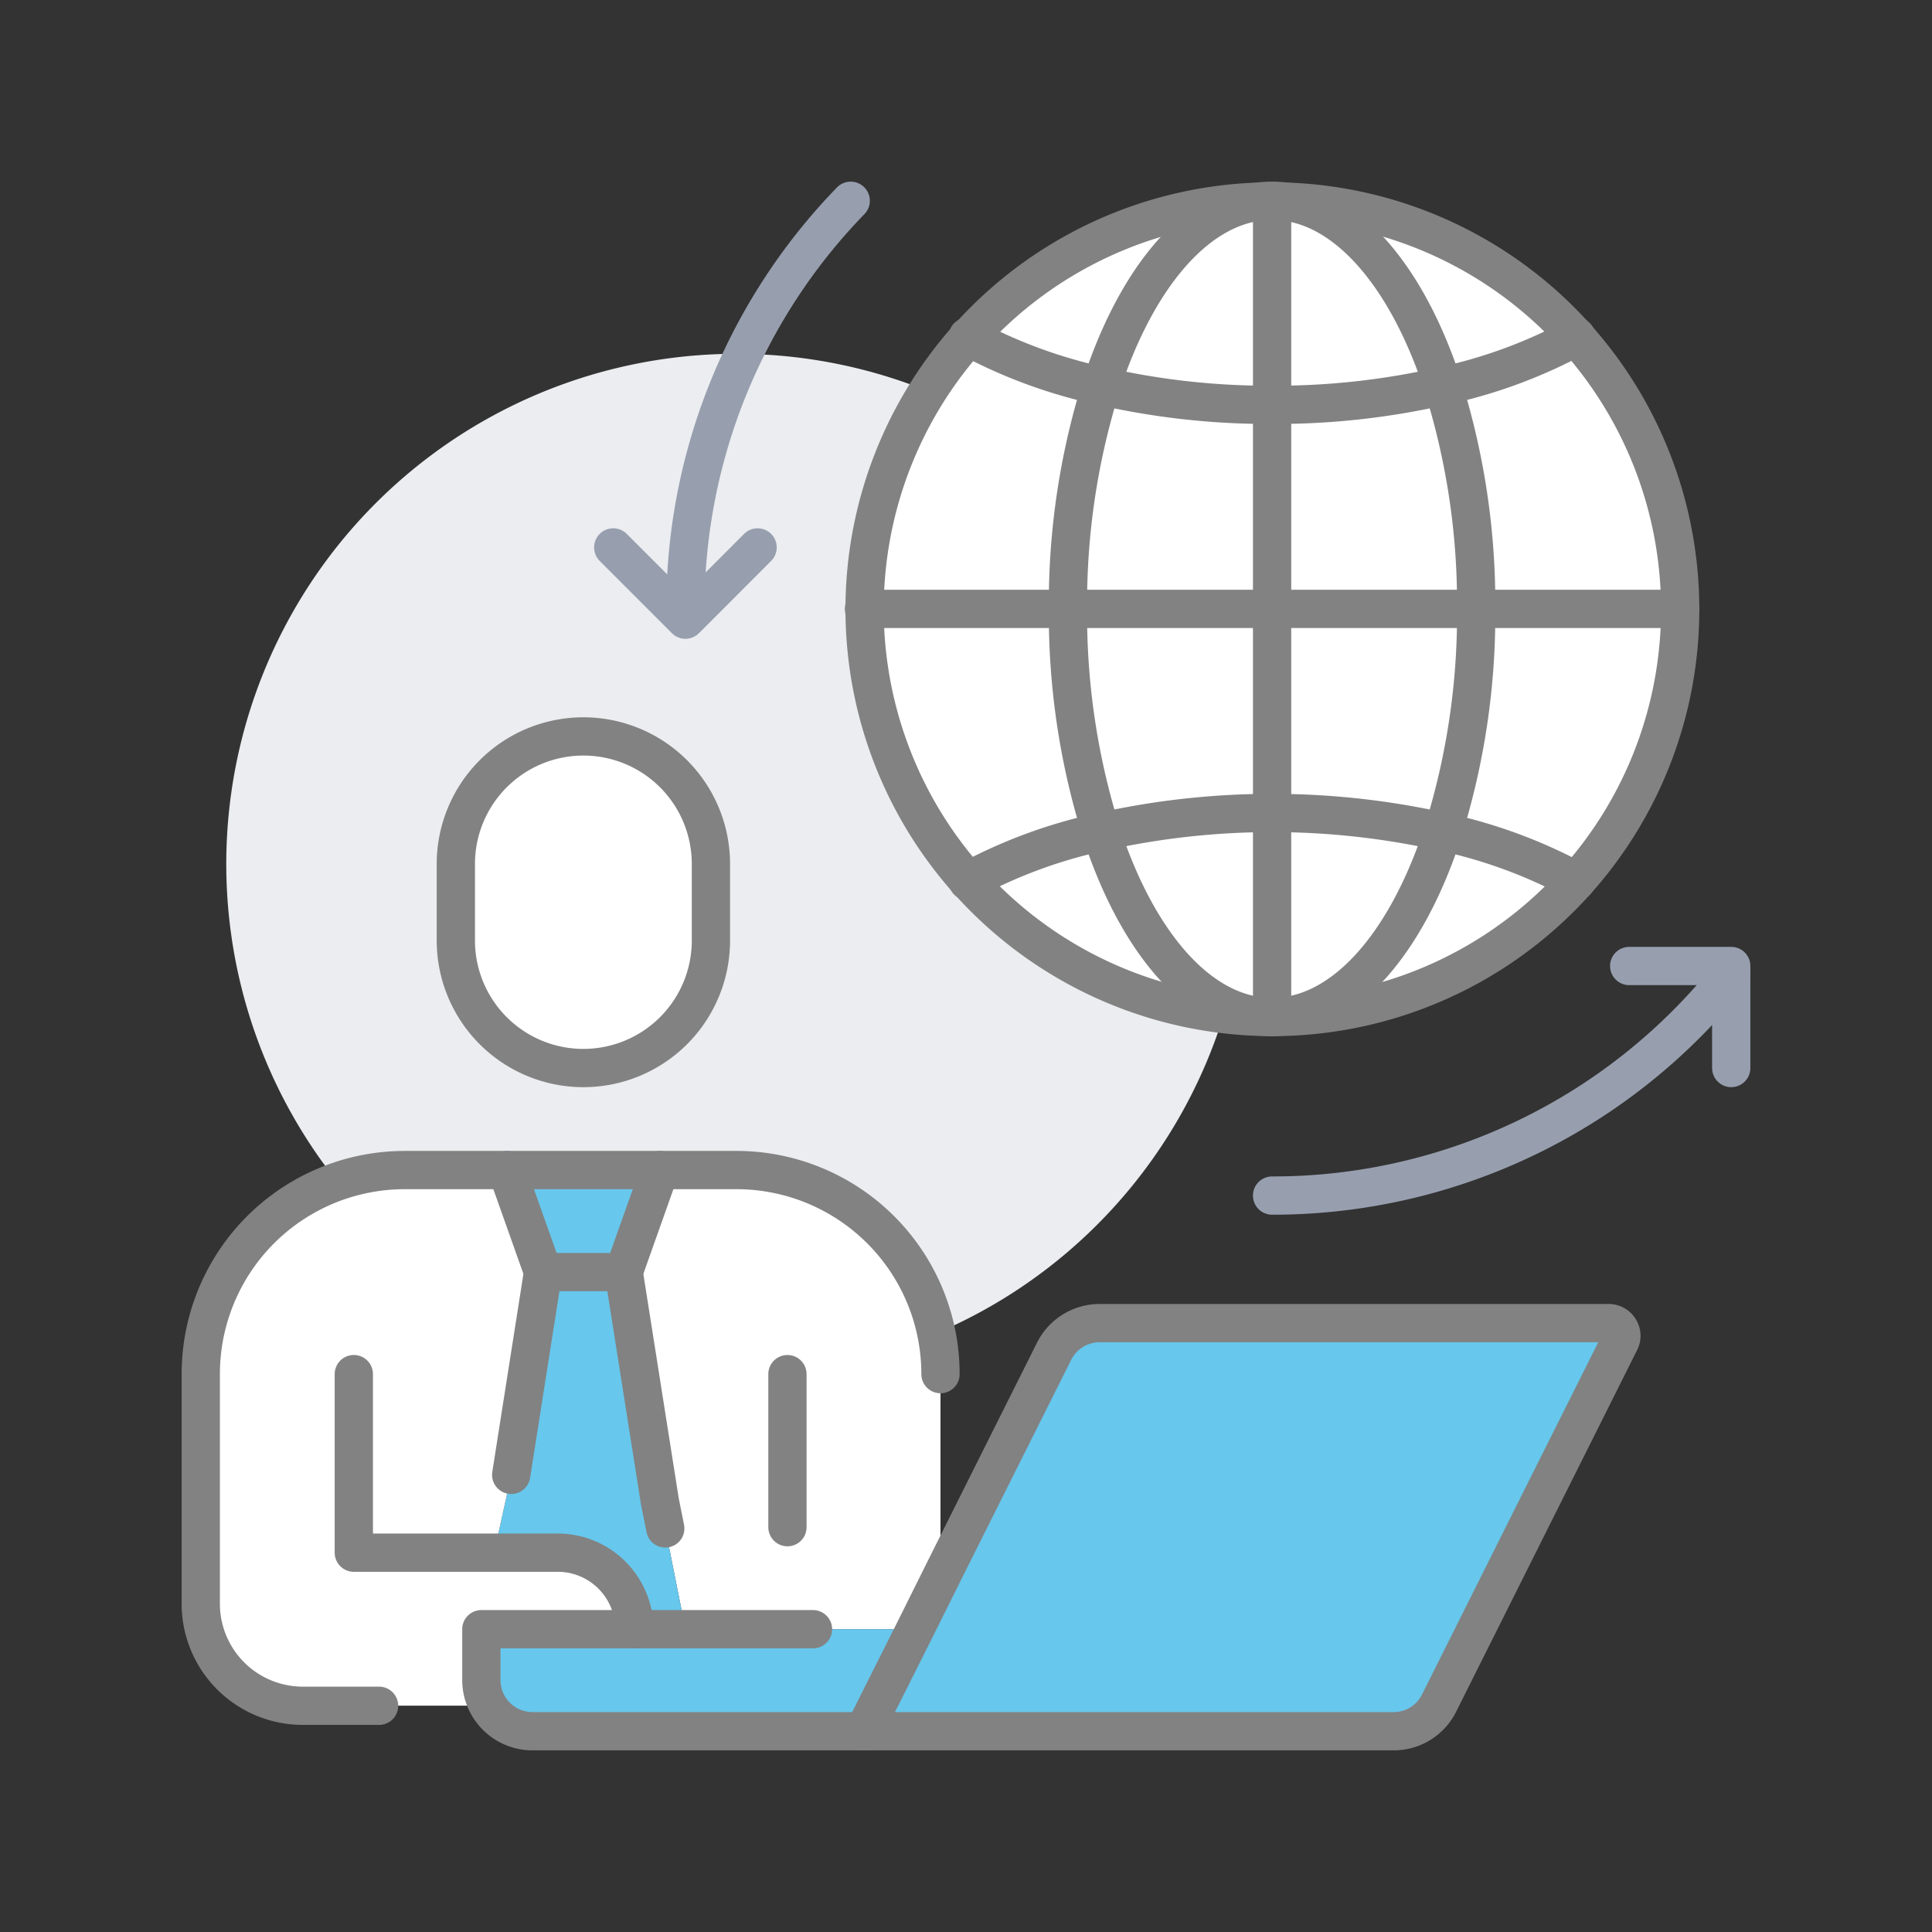 <svg id="icon" xmlns="http://www.w3.org/2000/svg" xmlns:xlink="http://www.w3.org/1999/xlink" width="139.021" height="139.021" viewBox="0 0 139.021 139.021">
  <rect x="0" y="0" width="139.021" height="139.021" fill="#333333" stroke="none"/>
  <defs>
    <clipPath id="clip-path">
      <rect id="Rectangle_1075" data-name="Rectangle 1075" width="139.021" height="139.021" fill="none"/>
    </clipPath>
  </defs>
  <g id="Group_1523" data-name="Group 1523" clip-path="url(#clip-path)">
    <path id="Path_2848" data-name="Path 2848" d="M89.7,62.169A36.709,36.709,0,1,0,52.992,98.878,36.709,36.709,0,0,0,89.7,62.169" fill="#ebedf0"/>
    <path id="Path_2849" data-name="Path 2849" d="M120.9,43.814H106.219a52.316,52.316,0,0,0-2.385-16.042,36.079,36.079,0,0,0,9.6-3.542,29.29,29.29,0,0,1,7.47,19.584" fill="#fff"/>
    <path id="Path_2850" data-name="Path 2850" d="M106.22,43.814H120.9a29.29,29.29,0,0,1-7.47,19.584,36.087,36.087,0,0,0-9.6-3.542,52.284,52.284,0,0,0,2.386-16.042" fill="#fff"/>
    <path id="Path_2851" data-name="Path 2851" d="M116.535,95.648a.888.888,0,0,1,.037.881l-13.014,26.008a3.642,3.642,0,0,1-3.267,2.037H62.168l3.671-7.324,2.2-4.422,7.8-15.584a3.672,3.672,0,0,1,3.286-2.037h36.616a.909.909,0,0,1,.79.441" fill="#67c7ec"/>
    <path id="Path_2852" data-name="Path 2852" d="M91.536,14.447a29.322,29.322,0,0,1,21.9,9.783,36.032,36.032,0,0,1-9.6,3.542c-2.607-8.02-7.14-13.325-12.3-13.325" fill="#fff"/>
    <path id="Path_2853" data-name="Path 2853" d="M113.433,63.4a29.324,29.324,0,0,1-21.9,9.783c5.157,0,9.69-5.305,12.3-13.325a36.079,36.079,0,0,1,9.6,3.542" fill="#fff"/>
    <path id="Path_2854" data-name="Path 2854" d="M106.22,43.814H91.536V29.13a53.99,53.99,0,0,0,12.3-1.358,52.284,52.284,0,0,1,2.386,16.042" fill="#fff"/>
    <path id="Path_2855" data-name="Path 2855" d="M91.536,43.814H106.22a52.284,52.284,0,0,1-2.386,16.042,53.99,53.99,0,0,0-12.3-1.358Z" fill="#fff"/>
    <path id="Path_2856" data-name="Path 2856" d="M91.536,14.447c5.158,0,9.691,5.305,12.3,13.325a53.989,53.989,0,0,1-12.3,1.359Z" fill="#fff"/>
    <path id="Path_2857" data-name="Path 2857" d="M103.834,59.856c-2.607,8.02-7.14,13.325-12.3,13.325V58.5a53.989,53.989,0,0,1,12.3,1.359" fill="#fff"/>
    <path id="Path_2858" data-name="Path 2858" d="M91.536,58.5V73.182c-5.158,0-9.691-5.305-12.3-13.325a53.989,53.989,0,0,1,12.3-1.359" fill="#fff"/>
    <path id="Path_2859" data-name="Path 2859" d="M91.536,43.814V58.5a53.99,53.99,0,0,0-12.3,1.358,52.284,52.284,0,0,1-2.386-16.042Z" fill="#fff"/>
    <path id="Path_2860" data-name="Path 2860" d="M91.536,29.13V43.814H76.852a52.291,52.291,0,0,1,2.386-16.043,53.989,53.989,0,0,0,12.3,1.359" fill="#fff"/>
    <path id="Path_2861" data-name="Path 2861" d="M91.536,14.447V29.131a53.989,53.989,0,0,1-12.3-1.359c2.607-8.02,7.14-13.325,12.3-13.325" fill="#fff"/>
    <path id="Path_2862" data-name="Path 2862" d="M91.536,14.447c-5.158,0-9.691,5.305-12.3,13.325a36.032,36.032,0,0,1-9.6-3.542,29.322,29.322,0,0,1,21.9-9.783" fill="#fff"/>
    <path id="Path_2863" data-name="Path 2863" d="M79.238,59.856c2.607,8.02,7.14,13.325,12.3,13.325a29.322,29.322,0,0,1-21.9-9.783,36.032,36.032,0,0,1,9.6-3.542" fill="#fff"/>
    <path id="Path_2864" data-name="Path 2864" d="M79.238,27.772a52.284,52.284,0,0,0-2.386,16.042H62.169a29.289,29.289,0,0,1,7.47-19.584,36.032,36.032,0,0,0,9.6,3.542" fill="#fff"/>
    <path id="Path_2865" data-name="Path 2865" d="M76.852,43.814a52.284,52.284,0,0,0,2.386,16.042,36.087,36.087,0,0,0-9.6,3.542,29.29,29.29,0,0,1-7.47-19.584Z" fill="#fff"/>
    <path id="Path_2866" data-name="Path 2866" d="M56.662,117.232H49.32l-1.45-7.25-.385-1.927L44.878,91.536l2.607-7.342h5.506A14.68,14.68,0,0,1,67.675,98.877v13.766l.367.184-2.2,4.423-.036-.018H56.662Z" fill="#fff"/>
    <path id="Path_2867" data-name="Path 2867" d="M35.132,122.739a3.661,3.661,0,0,1-.5-1.835v-3.671H65.8l.037.018-3.671,7.323H38.307a3.664,3.664,0,0,1-3.175-1.835" fill="#67c7ec"/>
    <path id="Path_2868" data-name="Path 2868" d="M51.156,62.169v5.506a9.177,9.177,0,1,1-18.355,0V62.169a9.177,9.177,0,0,1,18.355,0" fill="#fff"/>
    <path id="Path_2869" data-name="Path 2869" d="M47.87,109.982l1.45,7.25H45.649a5.515,5.515,0,0,0-5.58-5.506H35.554l1.23-5.6,2.294-14.592h5.8l2.607,16.519Z" fill="#67c7ec"/>
    <path id="Path_2870" data-name="Path 2870" d="M47.485,84.194l-2.606,7.342h-5.8l-2.606-7.342Z" fill="#67c7ec"/>
    <path id="Path_2871" data-name="Path 2871" d="M35.555,111.726h4.514a5.514,5.514,0,0,1,5.58,5.506H34.636V120.9a3.665,3.665,0,0,0,.5,1.836H21.788a7.34,7.34,0,0,1-7.341-7.342V98.878A14.679,14.679,0,0,1,29.131,84.194h7.341l2.606,7.342-2.293,14.592Z" fill="#fff"/>
    <path id="Path_2872" data-name="Path 2872" d="M120.9,43.814a29.343,29.343,0,1,0-7.47,19.584A29.29,29.29,0,0,0,120.9,43.814Z" fill="none" stroke="#828282" stroke-linecap="round" stroke-linejoin="round" stroke-width="2.753"/>
    <path id="Path_2873" data-name="Path 2873" d="M91.536,86.03a42.07,42.07,0,0,0,33.038-15.969" fill="none" stroke="#979faf" stroke-linecap="round" stroke-linejoin="round" stroke-width="2.753"/>
    <path id="Path_2874" data-name="Path 2874" d="M61.214,14.447A42.072,42.072,0,0,0,49.32,43.814" fill="none" stroke="#979faf" stroke-linecap="round" stroke-linejoin="round" stroke-width="2.753"/>
    <path id="Path_2875" data-name="Path 2875" d="M106.22,43.814a52.284,52.284,0,0,0-2.386-16.042c-2.607-8.021-7.14-13.325-12.3-13.325s-9.691,5.3-12.3,13.325a52.316,52.316,0,0,0-2.385,16.042,52.316,52.316,0,0,0,2.385,16.042c2.607,8.021,7.141,13.325,12.3,13.325s9.691-5.3,12.3-13.325A52.284,52.284,0,0,0,106.22,43.814Z" fill="none" stroke="#828282" stroke-linecap="round" stroke-linejoin="round" stroke-width="2.753"/>
    <path id="Path_2876" data-name="Path 2876" d="M113.433,24.23a36.079,36.079,0,0,1-9.6,3.542,54,54,0,0,1-12.3,1.359,53.989,53.989,0,0,1-12.3-1.359,36.087,36.087,0,0,1-9.6-3.542" fill="none" stroke="#828282" stroke-linecap="round" stroke-linejoin="round" stroke-width="2.753"/>
    <path id="Path_2877" data-name="Path 2877" d="M113.433,63.4a36.079,36.079,0,0,0-9.6-3.542,56.324,56.324,0,0,0-24.6,0,36.087,36.087,0,0,0-9.6,3.542" fill="none" stroke="#828282" stroke-linecap="round" stroke-linejoin="round" stroke-width="2.753"/>
    <path id="Path_2878" data-name="Path 2878" d="M91.536,14.447V73.182" fill="none" stroke="#828282" stroke-linecap="round" stroke-linejoin="round" stroke-width="2.753"/>
    <path id="Path_2879" data-name="Path 2879" d="M120.9,43.814H62.168" fill="none" stroke="#828282" stroke-linecap="round" stroke-linejoin="round" stroke-width="2.753"/>
    <path id="Path_2880" data-name="Path 2880" d="M62.169,124.574h38.123a3.644,3.644,0,0,0,3.266-2.037l13.014-26.008a.89.89,0,0,0-.036-.881.909.909,0,0,0-.79-.441H79.129a3.669,3.669,0,0,0-3.285,2.037l-7.8,15.583-2.2,4.423Z" fill="none" stroke="#828282" stroke-linecap="round" stroke-linejoin="round" stroke-width="2.753"/>
    <path id="Path_2881" data-name="Path 2881" d="M62.169,124.574H38.308a3.68,3.68,0,0,1-3.671-3.671v-3.671H58.5" fill="none" stroke="#828282" stroke-linecap="round" stroke-linejoin="round" stroke-width="2.753"/>
    <path id="Path_2882" data-name="Path 2882" d="M117.232,69.51h7.342v7.342" fill="none" stroke="#979faf" stroke-linecap="round" stroke-linejoin="round" stroke-width="2.753"/>
    <path id="Path_2883" data-name="Path 2883" d="M54.515,39.39l-5.194,5.2-5.195-5.2" fill="none" stroke="#979faf" stroke-linecap="round" stroke-linejoin="round" stroke-width="2.753"/>
    <path id="Path_2884" data-name="Path 2884" d="M51.156,67.675a9.177,9.177,0,0,1-18.355,0V62.169a9.177,9.177,0,1,1,18.355,0Z" fill="none" stroke="#828282" stroke-linecap="round" stroke-linejoin="round" stroke-width="2.753"/>
    <path id="Path_2885" data-name="Path 2885" d="M67.675,98.878A14.68,14.68,0,0,0,52.991,84.194H29.13A14.68,14.68,0,0,0,14.447,98.878V115.4a7.34,7.34,0,0,0,7.341,7.342h5.489" fill="none" stroke="#828282" stroke-linecap="round" stroke-linejoin="round" stroke-width="2.753"/>
    <path id="Path_2886" data-name="Path 2886" d="M25.459,98.878v12.848h14.61a5.515,5.515,0,0,1,5.58,5.507" fill="none" stroke="#828282" stroke-linecap="round" stroke-linejoin="round" stroke-width="2.753"/>
    <line id="Line_394" data-name="Line 394" y2="11.013" transform="translate(56.662 98.878)" fill="none" stroke="#828282" stroke-linecap="round" stroke-linejoin="round" stroke-width="2.753"/>
    <path id="Path_2887" data-name="Path 2887" d="M36.472,84.194l2.606,7.342h5.8l2.606-7.342" fill="none" stroke="#828282" stroke-linecap="round" stroke-linejoin="round" stroke-width="2.753"/>
    <path id="Path_2888" data-name="Path 2888" d="M44.879,91.536l2.606,16.519.386,1.927" fill="none" stroke="#828282" stroke-linecap="round" stroke-linejoin="round" stroke-width="2.753"/>
    <line id="Line_395" data-name="Line 395" x1="2.294" y2="14.592" transform="translate(36.784 91.536)" fill="none" stroke="#828282" stroke-linecap="round" stroke-linejoin="round" stroke-width="2.753"/>
  </g>
</svg>

